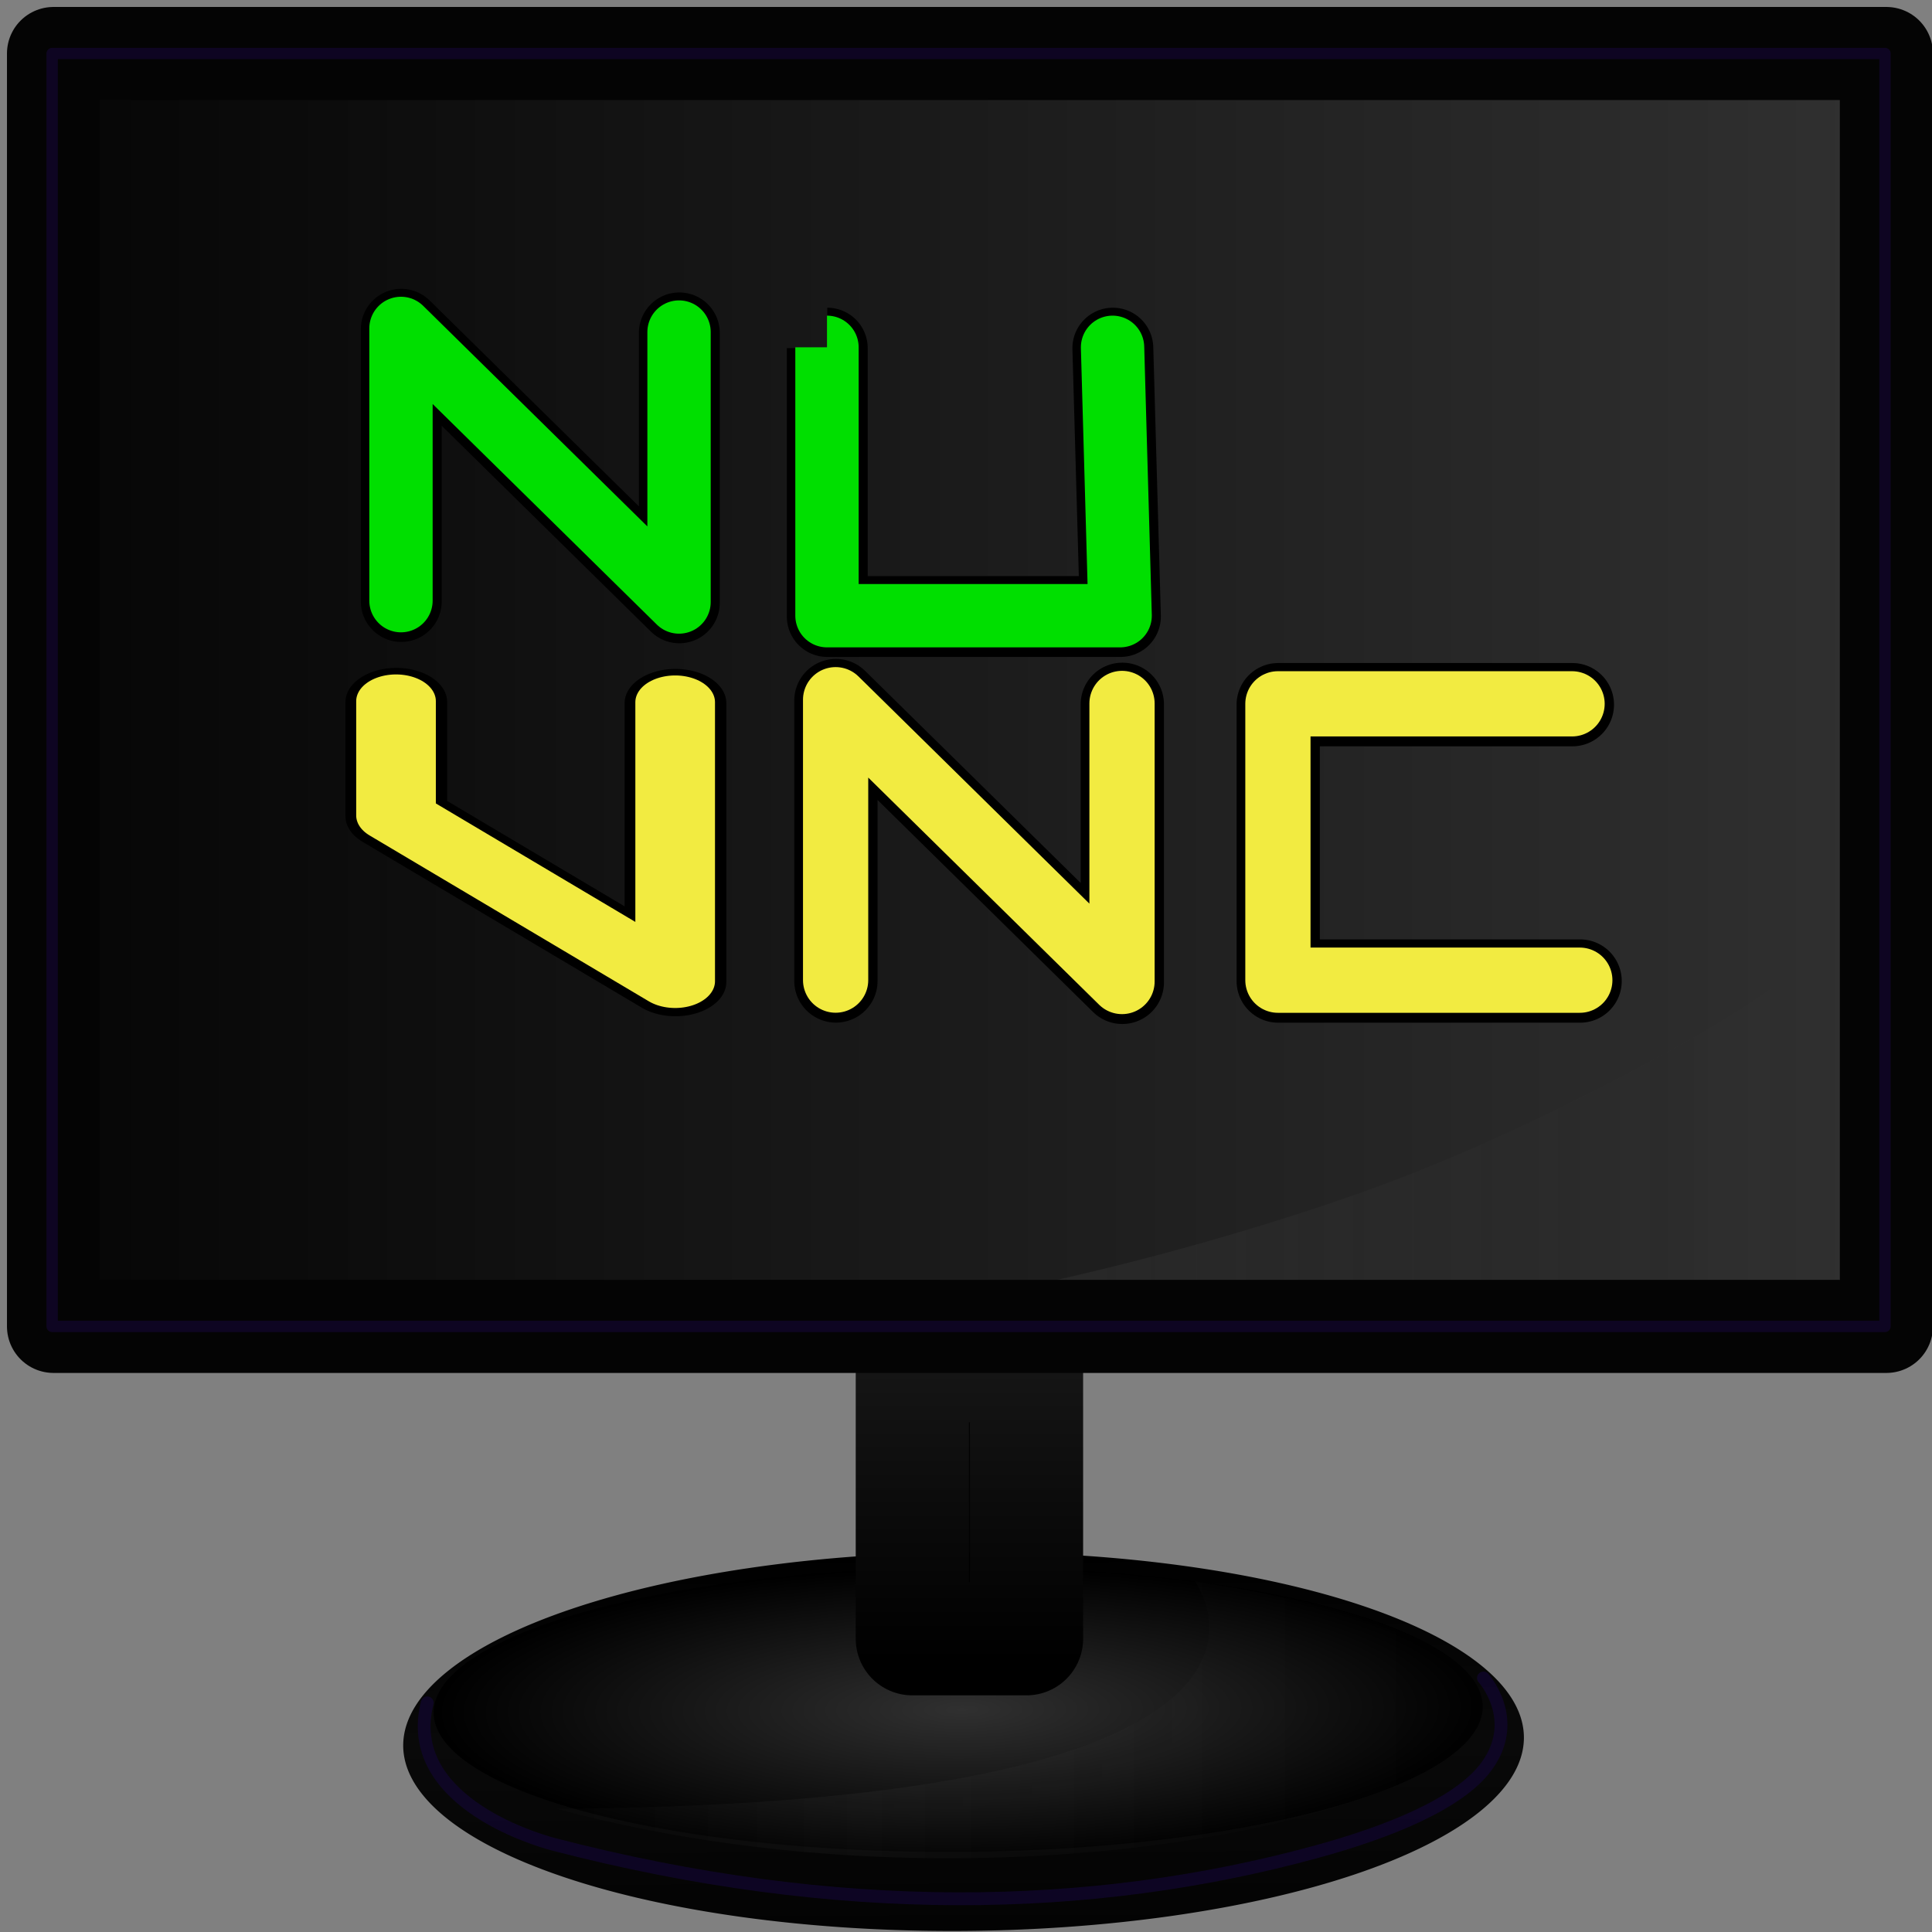 <?xml version="1.0" encoding="UTF-8" standalone="no"?>
<!-- Created with Inkscape (http://www.inkscape.org/) -->

<svg
   xmlns:dc="http://purl.org/dc/elements/1.1/"
   xmlns:cc="http://creativecommons.org/ns#"
   xmlns:rdf="http://www.w3.org/1999/02/22-rdf-syntax-ns#"
   xmlns:svg="http://www.w3.org/2000/svg"
   xmlns="http://www.w3.org/2000/svg"
   xmlns:xlink="http://www.w3.org/1999/xlink"
   xmlns:sodipodi="http://sodipodi.sourceforge.net/DTD/sodipodi-0.dtd"
   xmlns:inkscape="http://www.inkscape.org/namespaces/inkscape"
   width="512"
   height="512"
   id="svg2"
   sodipodi:version="0.32"
   inkscape:version="0.47pre4 r22446"
   version="1.0"
   sodipodi:docname="noVNC_Logo_13.svg"
   inkscape:output_extension="org.inkscape.output.svg.inkscape"
   inkscape:export-filename="/home/joelm/Downloads/noVNC_Logo12.png"
   inkscape:export-xdpi="90"
   inkscape:export-ydpi="90"
   style="display:inline">
  <rect width="100%" height="100%" fill="#808080" stroke="none"/>
  <defs
     id="defs4">
    <linearGradient
       id="linearGradient7584">
      <stop
         id="stop7586"
         offset="0"
         style="stop-color:#171717;stop-opacity:1;" />
      <stop
         id="stop7588"
         offset="1"
         style="stop-color:#000000;stop-opacity:1;" />
    </linearGradient>
    <linearGradient
       id="linearGradient5965">
      <stop
         style="stop-color:#030303;stop-opacity:1;"
         offset="0"
         id="stop5967" />
      <stop
         id="stop5973"
         offset="0.5"
         style="stop-color:#090909;stop-opacity:1;" />
      <stop
         style="stop-color:#000000;stop-opacity:1;"
         offset="1"
         id="stop5969" />
    </linearGradient>
    <linearGradient
       id="linearGradient5932">
      <stop
         style="stop-color:#000000;stop-opacity:0.875;"
         offset="0"
         id="stop5934" />
      <stop
         style="stop-color:#000000;stop-opacity:0;"
         offset="1"
         id="stop5936" />
    </linearGradient>
    <linearGradient
       id="linearGradient5333">
      <stop
         style="stop-color:#ffffff;stop-opacity:0.05;"
         offset="0"
         id="stop5335" />
      <stop
         style="stop-color:#4c4c4c;stop-opacity:0;"
         offset="1"
         id="stop5337" />
    </linearGradient>
    <linearGradient
       id="linearGradient4694">
      <stop
         style="stop-color:#ffffff;stop-opacity:0.035;"
         offset="0"
         id="stop4696" />
      <stop
         style="stop-color:#4c4c4c;stop-opacity:0;"
         offset="1"
         id="stop4698" />
    </linearGradient>
    <linearGradient
       id="linearGradient6989">
      <stop
         style="stop-color:#000000;stop-opacity:1;"
         offset="0"
         id="stop6991" />
      <stop
         style="stop-color:#0f0f0f;stop-opacity:1;"
         offset="1"
         id="stop6993" />
    </linearGradient>
    <linearGradient
       id="linearGradient6790">
      <stop
         style="stop-color:#434343;stop-opacity:1;"
         offset="0"
         id="stop6792" />
      <stop
         style="stop-color:#000000;stop-opacity:0;"
         offset="1"
         id="stop6794" />
    </linearGradient>
    <linearGradient
       id="linearGradient6736">
      <stop
         style="stop-color:#000000;stop-opacity:1;"
         offset="0"
         id="stop6738" />
      <stop
         style="stop-color:#000000;stop-opacity:1;"
         offset="1"
         id="stop6740" />
    </linearGradient>
    <linearGradient
       id="linearGradient6720">
      <stop
         style="stop-color:#303030;stop-opacity:1;"
         offset="0"
         id="stop6722" />
      <stop
         style="stop-color:#000000;stop-opacity:1;"
         offset="1"
         id="stop6724" />
    </linearGradient>
    <linearGradient
       id="linearGradient6702">
      <stop
         id="stop4688"
         offset="0"
         style="stop-color:#000000;stop-opacity:0;" />
      <stop
         id="stop6714"
         offset="1"
         style="stop-color:#ffffff;stop-opacity:0;" />
    </linearGradient>
    <linearGradient
       id="linearGradient6662">
      <stop
         style="stop-color:#010000;stop-opacity:1;"
         offset="0"
         id="stop6664" />
      <stop
         style="stop-color:#000000;stop-opacity:1;"
         offset="1"
         id="stop6666" />
    </linearGradient>
    <marker
       inkscape:stockid="Arrow1Send"
       orient="auto"
       refY="0"
       refX="0"
       id="Arrow1Send"
       style="overflow:visible">
      <path
         id="path4730"
         d="M 0,0 5,-5 -12.5,0 5,5 0,0 z"
         style="fill-rule:evenodd;stroke:#000000;stroke-width:1pt;marker-start:none"
         transform="matrix(-0.2,0,0,-0.2,-1.2,0)" />
    </marker>
    <marker
       inkscape:stockid="Arrow1Mstart"
       orient="auto"
       refY="0"
       refX="0"
       id="Arrow1Mstart"
       style="overflow:visible">
      <path
         id="path4721"
         d="M 0,0 5,-5 -12.5,0 5,5 0,0 z"
         style="fill-rule:evenodd;stroke:#000000;stroke-width:1pt;marker-start:none"
         transform="matrix(0.4,0,0,0.4,4,0)" />
    </marker>
    <marker
       inkscape:stockid="Arrow1Lstart"
       orient="auto"
       refY="0"
       refX="0"
       id="Arrow1Lstart"
       style="overflow:visible">
      <path
         id="path4715"
         d="M 0,0 5,-5 -12.5,0 5,5 0,0 z"
         style="fill-rule:evenodd;stroke:#000000;stroke-width:1pt;marker-start:none"
         transform="matrix(0.8,0,0,0.8,10,0)" />
    </marker>
    <inkscape:perspective
       sodipodi:type="inkscape:persp3d"
       inkscape:vp_x="-24.105461 : 505.9325 : 1"
       inkscape:vp_y="6.1230318e-14 : 1000 : 0"
       inkscape:vp_z="719.98902 : 505.9325 : 1"
       inkscape:persp3d-origin="347.94178 : 330.5388 : 1"
       id="perspective10" />
    <linearGradient
       inkscape:collect="always"
       xlink:href="#linearGradient6720"
       id="linearGradient6742"
       x1="341.667"
       y1="-253.407"
       x2="470.198"
       y2="-253.407"
       gradientUnits="userSpaceOnUse"
       gradientTransform="matrix(0.874,0,0,1.045,43.68,11.483)" />
    <linearGradient
       inkscape:collect="always"
       xlink:href="#linearGradient6790"
       id="linearGradient6796"
       x1="-32.527"
       y1="294.918"
       x2="653.367"
       y2="294.918"
       gradientUnits="userSpaceOnUse" />
    <linearGradient
       inkscape:collect="always"
       xlink:href="#linearGradient7584"
       id="linearGradient6987"
       gradientUnits="userSpaceOnUse"
       gradientTransform="matrix(0.652,0,0,1.554,133.443,136.964)"
       x1="341.667"
       y1="-253.407"
       x2="470.198"
       y2="-253.407" />
    <linearGradient
       inkscape:collect="always"
       xlink:href="#linearGradient6702"
       id="linearGradient4686"
       gradientUnits="userSpaceOnUse"
       x1="159.542"
       y1="443.138"
       x2="430.901"
       y2="443.138" />
    <linearGradient
       inkscape:collect="always"
       xlink:href="#linearGradient4694"
       id="linearGradient4700"
       x1="229.03"
       y1="461.811"
       x2="393.284"
       y2="461.811"
       gradientUnits="userSpaceOnUse" />
    <linearGradient
       inkscape:collect="always"
       xlink:href="#linearGradient4694"
       id="linearGradient4966"
       gradientUnits="userSpaceOnUse"
       x1="229.03"
       y1="461.811"
       x2="393.284"
       y2="461.811"
       spreadMethod="reflect" />
    <linearGradient
       inkscape:collect="always"
       xlink:href="#linearGradient5333"
       id="linearGradient5339"
       x1="271.286"
       y1="294.127"
       x2="490.232"
       y2="294.127"
       gradientUnits="userSpaceOnUse" />
    <linearGradient
       inkscape:collect="always"
       xlink:href="#linearGradient5932"
       id="linearGradient5938"
       x1="-245.064"
       y1="7.706"
       x2="-62.329"
       y2="7.706"
       gradientUnits="userSpaceOnUse"
       gradientTransform="matrix(2.525,0,0,2.628,644.928,162.55)" />
    <linearGradient
       inkscape:collect="always"
       xlink:href="#linearGradient5965"
       id="linearGradient5971"
       x1="159.542"
       y1="443.138"
       x2="430.901"
       y2="443.138"
       gradientUnits="userSpaceOnUse"
       spreadMethod="pad" />
    <radialGradient
       inkscape:collect="always"
       xlink:href="#linearGradient6720"
       id="radialGradient7582"
       cx="295.222"
       cy="443.138"
       fx="295.222"
       fy="443.138"
       r="135.679"
       gradientTransform="matrix(1,0,0,0.136,0,383.013)"
       gradientUnits="userSpaceOnUse" />
    <radialGradient
       inkscape:collect="always"
       xlink:href="#linearGradient6720"
       id="radialGradient7611"
       gradientUnits="userSpaceOnUse"
       gradientTransform="matrix(1,0,0,0.136,0,383.013)"
       cx="295.222"
       cy="443.138"
       fx="295.222"
       fy="443.138"
       r="135.679" />
    <linearGradient
       inkscape:collect="always"
       xlink:href="#linearGradient4694"
       id="linearGradient7613"
       gradientUnits="userSpaceOnUse"
       spreadMethod="reflect"
       x1="229.03"
       y1="461.811"
       x2="393.284"
       y2="461.811" />
    <linearGradient
       inkscape:collect="always"
       xlink:href="#linearGradient5333"
       id="linearGradient2913"
       gradientUnits="userSpaceOnUse"
       x1="271.286"
       y1="294.127"
       x2="490.232"
       y2="294.127"
       gradientTransform="matrix(1.022,0,0,1.011,-8.172,-6.82)" />
    <linearGradient
       inkscape:collect="always"
       xlink:href="#linearGradient5932"
       id="linearGradient2916"
       gradientUnits="userSpaceOnUse"
       gradientTransform="matrix(2.589,0,0,2.705,653.147,159.984)"
       x1="-245.064"
       y1="7.706"
       x2="-62.329"
       y2="7.706" />
    <inkscape:perspective
       id="perspective2920"
       inkscape:persp3d-origin="0.5 : 0.33333333 : 1"
       inkscape:vp_z="1 : 0.5 : 1"
       inkscape:vp_y="0 : 1000 : 0"
       inkscape:vp_x="0 : 0.5 : 1"
       sodipodi:type="inkscape:persp3d" />
  </defs>
  <sodipodi:namedview
     id="base"
     pagecolor="#ffffff"
     bordercolor="#666666"
     borderopacity="1.0"
     gridtolerance="10000"
     guidetolerance="10"
     objecttolerance="10"
     inkscape:pageopacity="0.0"
     inkscape:pageshadow="2"
     inkscape:zoom="1"
     inkscape:cx="198.11269"
     inkscape:cy="276.37194"
     inkscape:document-units="px"
     inkscape:current-layer="svg2"
     showgrid="false"
     inkscape:window-width="1680"
     inkscape:window-height="1026"
     inkscape:window-x="0"
     inkscape:window-y="0"
     showborder="false"
     inkscape:window-maximized="1" />
  <g
     inkscape:groupmode="layer"
     id="layer2"
     inkscape:label="Screen"
     style="display:inline">
    <rect
       style="fill:#303030;fill-opacity:1;stroke:none;display:inline"
       id="rect6684"
       width="473.599"
       height="321.92"
       x="18.594"
       y="19.852"
       inkscape:export-filename="/home/joelm/Downloads/noVNC_screen.png"
       inkscape:export-xdpi="121.61401"
       inkscape:export-ydpi="121.61401" />
  </g>
  <g
     inkscape:groupmode="layer"
     id="layer15"
     inkscape:label="Favicon_Box"
     style="display:none">
    <rect
       style="opacity:0;fill:#e6e6e6;fill-opacity:1;fill-rule:nonzero;stroke:none;display:inline"
       id="rect3899"
       width="342.587"
       height="342.629"
       x="86.71"
       y="14.319"
       inkscape:export-filename="/home/joelm/Downloads/noVNC_favicon.png"
       inkscape:export-xdpi="4.1999998"
       inkscape:export-ydpi="4.1999998" />
    <rect
       style="fill:#ffffff;fill-opacity:1;fill-rule:nonzero;stroke:none;display:inline"
       id="rect3899-5"
       width="342.587"
       height="342.629"
       x="86.71"
       y="14.319"
       inkscape:export-filename="/home/joelm/Downloads/noVNC_favicon.png"
       inkscape:export-xdpi="4.1999998"
       inkscape:export-ydpi="4.1999998" />
  </g>
  <g
     inkscape:groupmode="layer"
     id="layer6"
     inkscape:label="Base"
     style="display:inline">
    <path
       sodipodi:type="arc"
       style="fill:url(#linearGradient5971);fill-opacity:1;fill-rule:nonzero;stroke:none"
       id="path6944"
       sodipodi:cx="295.22174"
       sodipodi:cy="443.13766"
       sodipodi:rx="135.67928"
       sodipodi:ry="18.408747"
       d="m 430.901,443.138 a 135.679,18.409 0 1 1 -271.359,0 135.679,18.409 0 1 1 271.359,0 z"
       transform="matrix(0.013,-0.37,8.066,-0.024,-3322.837,581.392)" />
    <path
       sodipodi:type="arc"
       style="fill:url(#linearGradient4686);fill-opacity:1;fill-rule:nonzero;stroke:none;display:inline"
       id="path4684"
       sodipodi:cx="295.22174"
       sodipodi:cy="443.13766"
       sodipodi:rx="135.67928"
       sodipodi:ry="18.408747"
       d="m 430.901,443.138 a 135.679,18.409 0 1 1 -271.359,0 135.679,18.409 0 1 1 271.359,0 z"
       transform="matrix(0.012,-0.278,7.55,-0.018,-2984.422,654.887)" />
  </g>
  <g
     inkscape:groupmode="layer"
     id="layer14"
     inkscape:label="BaseHighlight"
     style="display:inline">
    <path
       style="fill:none;stroke:#0f0626;stroke-width:3.4;stroke-linecap:round;stroke-linejoin:miter;stroke-miterlimit:4;stroke-opacity:0.925;stroke-dasharray:none;marker-mid:none"
       d="m 113.225,451.277 c -6.481,25.475 27.773,36.003 33.46,37.481 75.484,19.616 142.612,18.19 201.821,2.073 19.202,-5.227 38.294,-12.811 45.545,-22.877 8.916,-12.377 -0.923,-23.261 -0.923,-23.261"
       id="path5997"
       sodipodi:nodetypes="csssc" />
  </g>
  <g
     inkscape:groupmode="layer"
     id="layer10"
     inkscape:label="BaseShadow_1"
     style="display:inline">
    <g
       id="g7591"
       transform="translate(0,-2.121)">
      <path
         transform="matrix(0.012,-0.278,7.55,-0.018,-3095.308,545.234)"
         d="m 430.901,443.138 a 135.679,18.409 0 1 1 -271.359,0 135.679,18.409 0 1 1 271.359,0 z"
         sodipodi:ry="18.408747"
         sodipodi:rx="135.67928"
         sodipodi:cy="443.13766"
         sodipodi:cx="295.22174"
         id="path6716"
         style="fill:url(#radialGradient7611);fill-opacity:1;fill-rule:nonzero;stroke:none;display:inline"
         sodipodi:type="arc" />
      <path
         sodipodi:nodetypes="cscc"
         id="path4964"
         d="m 316.597,421.175 c 0,0 58.235,7.946 73.903,26.394 24.792,29.193 -118.308,67.55 -242.969,33.901 213.503,-1.391 169.093,-60.317 169.093,-60.317"
         style="fill:url(#linearGradient7613);fill-opacity:1;fill-rule:evenodd;stroke:none;display:inline" />
    </g>
  </g>
  <g
     inkscape:groupmode="layer"
     id="layer5"
     inkscape:label="Support"
     style="display:inline">
    <rect
       style="fill:#000000;fill-opacity:0.985;fill-rule:nonzero;stroke:url(#linearGradient6987);stroke-width:30;stroke-linecap:round;stroke-linejoin:round;stroke-miterlimit:4;stroke-opacity:1;stroke-dasharray:none;stroke-dashoffset:0;display:inline"
       id="rect6686"
       width="72.335"
       height="30.264"
       x="361.948"
       y="-272.039"
       transform="matrix(0,1,-1,0,0,0)" />
  </g>
  <g
     inkscape:groupmode="layer"
     id="layer13"
     inkscape:label="ScreenShade"
     style="display:inline">
    <rect
       style="fill:url(#linearGradient2916);fill-opacity:1;fill-rule:nonzero;stroke:none"
       id="rect5930"
       width="473.126"
       height="321.871"
       x="18.645"
       y="19.893"
       inkscape:export-filename="/home/joelm/Downloads/noVNC_screen.png"
       inkscape:export-xdpi="121.61401"
       inkscape:export-ydpi="121.61401" />
    <path
       style="fill:url(#linearGradient2913);fill-opacity:1;fill-rule:evenodd;stroke:none;display:inline"
       d="m 492.236,341.651 -222.744,-0.219 c 0,0 42.719,-8.289 90.568,-25.158 28.314,-9.982 57.594,-24.118 83.137,-38.199 45.986,-25.35 49.039,-38.907 49.039,-38.907 l 6e-5,102.482 z"
       id="path5331"
       sodipodi:nodetypes="ccsscc"
       inkscape:export-filename="/home/joelm/Downloads/noVNC_screen.png"
       inkscape:export-xdpi="121.61401"
       inkscape:export-ydpi="121.61401" />
  </g>
  <g
     inkscape:groupmode="layer"
     id="layer9"
     inkscape:label="noVNC_Black"
     style="display:inline">
    <path
       sodipodi:nodetypes="cccc"
       style="fill:none;stroke:#000000;stroke-width:22.074;stroke-linecap:round;stroke-linejoin:round;stroke-miterlimit:4;stroke-opacity:1;stroke-dasharray:none;display:inline"
       d="m 416.691,186.746 c -77.951,0 -77.951,0 -77.951,0 l 0,73.24 80.002,0"
       id="path5134"
       inkscape:export-filename="/home/joelm/Downloads/noVNC_screen.png"
       inkscape:export-xdpi="121.61401"
       inkscape:export-ydpi="121.61401" />
    <path
       sodipodi:nodetypes="cccc"
       style="fill:none;stroke:#000000;stroke-width:22.074;stroke-linecap:round;stroke-linejoin:round;stroke-miterlimit:4;stroke-opacity:1;stroke-dasharray:none;display:inline"
       d="m 221.525,259.966 0,-74.309 75.899,74.677 0,-73.683"
       id="path5132"
       inkscape:export-filename="/home/joelm/Downloads/noVNC_screen.png"
       inkscape:export-xdpi="121.61401"
       inkscape:export-ydpi="121.61401" />
    <g
       style="fill:none;stroke:#000000;stroke-width:25.327;stroke-miterlimit:4;stroke-opacity:1;stroke-dasharray:none;display:inline"
       id="g5128"
       transform="matrix(1.064,0,0,0.714,-87.847,11.86)"
       inkscape:export-filename="/home/joelm/Downloads/noVNC_screen.png"
       inkscape:export-xdpi="121.61401"
       inkscape:export-ydpi="121.61401">
      <path
         sodipodi:nodetypes="cccc"
         id="path5130"
         d="m 181.273,243.947 0,42.426 69.528,61.543 0,-103.591"
         style="fill:none;stroke:#000000;stroke-width:25.327;stroke-linecap:round;stroke-linejoin:round;stroke-miterlimit:4;stroke-opacity:1;stroke-dasharray:none" />
    </g>
    <path
       sodipodi:nodetypes="cccc"
       style="fill:none;stroke:#000000;stroke-width:21.431;stroke-linecap:round;stroke-linejoin:round;stroke-miterlimit:4;stroke-opacity:1;stroke-dasharray:none;display:inline"
       d="m 106.338,159.401 0,-72.147 73.691,72.504 0,-71.539"
       id="path5136"
       inkscape:export-filename="/home/joelm/Downloads/noVNC_screen.png"
       inkscape:export-xdpi="121.61401"
       inkscape:export-ydpi="121.61401" />
    <path
       style="fill:none;stroke:#000000;stroke-width:21.431;stroke-linecap:round;stroke-linejoin:round;stroke-miterlimit:4;stroke-opacity:1;stroke-dasharray:none;display:inline"
       d="m 219.235,92.26 0,71.124 77.689,0 -2.009,-71.124 c -75.683,0 -75.68,0 -75.68,0 z"
       id="path5138"
       inkscape:export-filename="/home/joelm/Downloads/noVNC_screen.png"
       inkscape:export-xdpi="121.61401"
       inkscape:export-ydpi="121.61401" />
  </g>
  <g
     inkscape:groupmode="layer"
     id="layer4"
     inkscape:label="noVNC"
     style="display:inline">
    <g
       style="fill:none;display:inline"
       id="g5142"
       transform="matrix(1.064,0,0,0.714,-87.925,11.634)"
       inkscape:export-filename="/home/joelm/Downloads/noVNC_favicon.png"
       inkscape:export-xdpi="4.1999998"
       inkscape:export-ydpi="4.1999998">
      <path
         sodipodi:nodetypes="cccc"
         id="path5144"
         d="m 181.273,243.947 0,42.426 69.528,61.543 0,-103.591"
         style="fill:none;stroke:#f2eb41;stroke-width:19.839;stroke-linecap:round;stroke-linejoin:round;stroke-miterlimit:4;stroke-opacity:1;stroke-dasharray:none" />
    </g>
    <path
       sodipodi:nodetypes="cccc"
       style="fill:none;stroke:#f2eb41;stroke-width:17.29;stroke-linecap:round;stroke-linejoin:round;stroke-miterlimit:4;stroke-opacity:1;stroke-dasharray:none;display:inline"
       d="m 221.447,259.74 0,-74.309 75.899,74.677 0,-73.683"
       id="path5146"
       inkscape:export-filename="/home/joelm/Downloads/noVNC_favicon.png"
       inkscape:export-xdpi="4.1999998"
       inkscape:export-ydpi="4.1999998" />
    <path
       sodipodi:nodetypes="cccc"
       style="fill:none;stroke:#f2eb41;stroke-width:17.29;stroke-linecap:round;stroke-linejoin:round;stroke-miterlimit:4;stroke-opacity:1;stroke-dasharray:none;display:inline"
       d="m 416.613,186.52 c -77.951,0 -77.951,0 -77.951,0 l 0,73.24 80.002,0"
       id="path5148"
       inkscape:export-filename="/home/joelm/Downloads/noVNC_favicon.png"
       inkscape:export-xdpi="4.1999998"
       inkscape:export-ydpi="4.1999998" />
    <path
       sodipodi:nodetypes="cccc"
       style="fill:none;stroke:#00df00;stroke-width:16.787;stroke-linecap:round;stroke-linejoin:round;stroke-miterlimit:4;stroke-opacity:1;stroke-dasharray:none;display:inline"
       d="m 106.262,159.181 0,-72.147 73.691,72.504 0,-71.539"
       id="path5150"
       inkscape:export-filename="/home/joelm/Downloads/noVNC_favicon.png"
       inkscape:export-xdpi="4.1999998"
       inkscape:export-ydpi="4.1999998" />
    <path
       style="fill:none;stroke:#00df00;stroke-width:16.787;stroke-linecap:round;stroke-linejoin:round;stroke-miterlimit:4;stroke-opacity:1;stroke-dasharray:none;display:inline"
       d="m 219.159,92.041 0,71.124 77.689,0 -2.009,-71.124 c -75.683,0 -75.68,0 -75.68,0 z"
       id="path5152"
       inkscape:export-filename="/home/joelm/Downloads/noVNC_favicon.png"
       inkscape:export-xdpi="4.1999998"
       inkscape:export-ydpi="4.1999998" />
  </g>
  <g
     inkscape:groupmode="layer"
     id="layer7"
     inkscape:label="noVNC_Save"
     style="display:none">
    <g
       style="display:inline"
       id="g3903"
       transform="matrix(0.956,0,0,0.956,-6.711,-337.272)">
      <g
         transform="matrix(1.008,0,0,1.008,-11.487,-121.241)"
         id="g3905"
         style="fill:none">
        <path
           style="fill:none;stroke:#00ff00;stroke-width:19.839;stroke-linecap:round;stroke-linejoin:miter;stroke-miterlimit:4;stroke-opacity:1;stroke-dasharray:none"
           d="m 83.456,199.5 101.674,0"
           id="path3907"
           sodipodi:nodetypes="cc" />
        <path
           style="fill:none;stroke:#00ff00;stroke-width:19.839;stroke-linecap:round;stroke-linejoin:round;stroke-miterlimit:4;stroke-opacity:1;stroke-dasharray:none"
           d="m 81.687,243.947 99.586,0 0,42.426 79.066,61.543 0,-103.591"
           id="path3909"
           sodipodi:nodetypes="ccccc" />
        <path
           style="fill:none;stroke:#00ff00;stroke-width:19.839;stroke-linecap:round;stroke-linejoin:miter;stroke-miterlimit:4;stroke-opacity:1;stroke-dasharray:none"
           d="M 87.323,283.468 175.108,160.815"
           id="path3911"
           sodipodi:nodetypes="cc" />
      </g>
      <path
         id="path3913"
         d="m 289.848,229.035 0,-104.909 71.932,105.429 0,-104.026"
         style="fill:none;stroke:#00ff00;stroke-width:20;stroke-linecap:round;stroke-linejoin:round;stroke-miterlimit:4;stroke-opacity:1;stroke-dasharray:none"
         sodipodi:nodetypes="cccc" />
      <path
         id="path3915"
         d="m 472.593,125.663 c -73.876,0 -73.876,0 -73.876,0 l 0,103.4 75.82,0"
         style="fill:none;stroke:#00ff00;stroke-width:20;stroke-linecap:round;stroke-linejoin:round;stroke-miterlimit:4;stroke-opacity:1;stroke-dasharray:none"
         sodipodi:nodetypes="cccc" />
    </g>
  </g>
  <g
     inkscape:groupmode="layer"
     id="layer3"
     inkscape:label="Bezel"
     style="display:inline">
    <rect
       style="fill:none;stroke:#040404;stroke-width:24.667;stroke-linecap:round;stroke-linejoin:round;stroke-miterlimit:4;stroke-opacity:1;stroke-dasharray:none;stroke-dashoffset:0;display:inline"
       id="rect6660"
       width="485.733"
       height="337.33"
       x="14.18"
       y="14.18" />
  </g>
  <g
     inkscape:groupmode="layer"
     id="layer8"
     inkscape:label="BezelHighlight"
     style="display:inline">
    <rect
       style="fill:none;stroke:#100626;stroke-width:3;stroke-linecap:round;stroke-linejoin:round;stroke-miterlimit:4;stroke-opacity:0.898;stroke-dasharray:none;stroke-dashoffset:0;display:inline"
       id="rect3888"
       width="485.733"
       height="337.33"
       x="13.819"
       y="14.179" />
  </g>
</svg>
